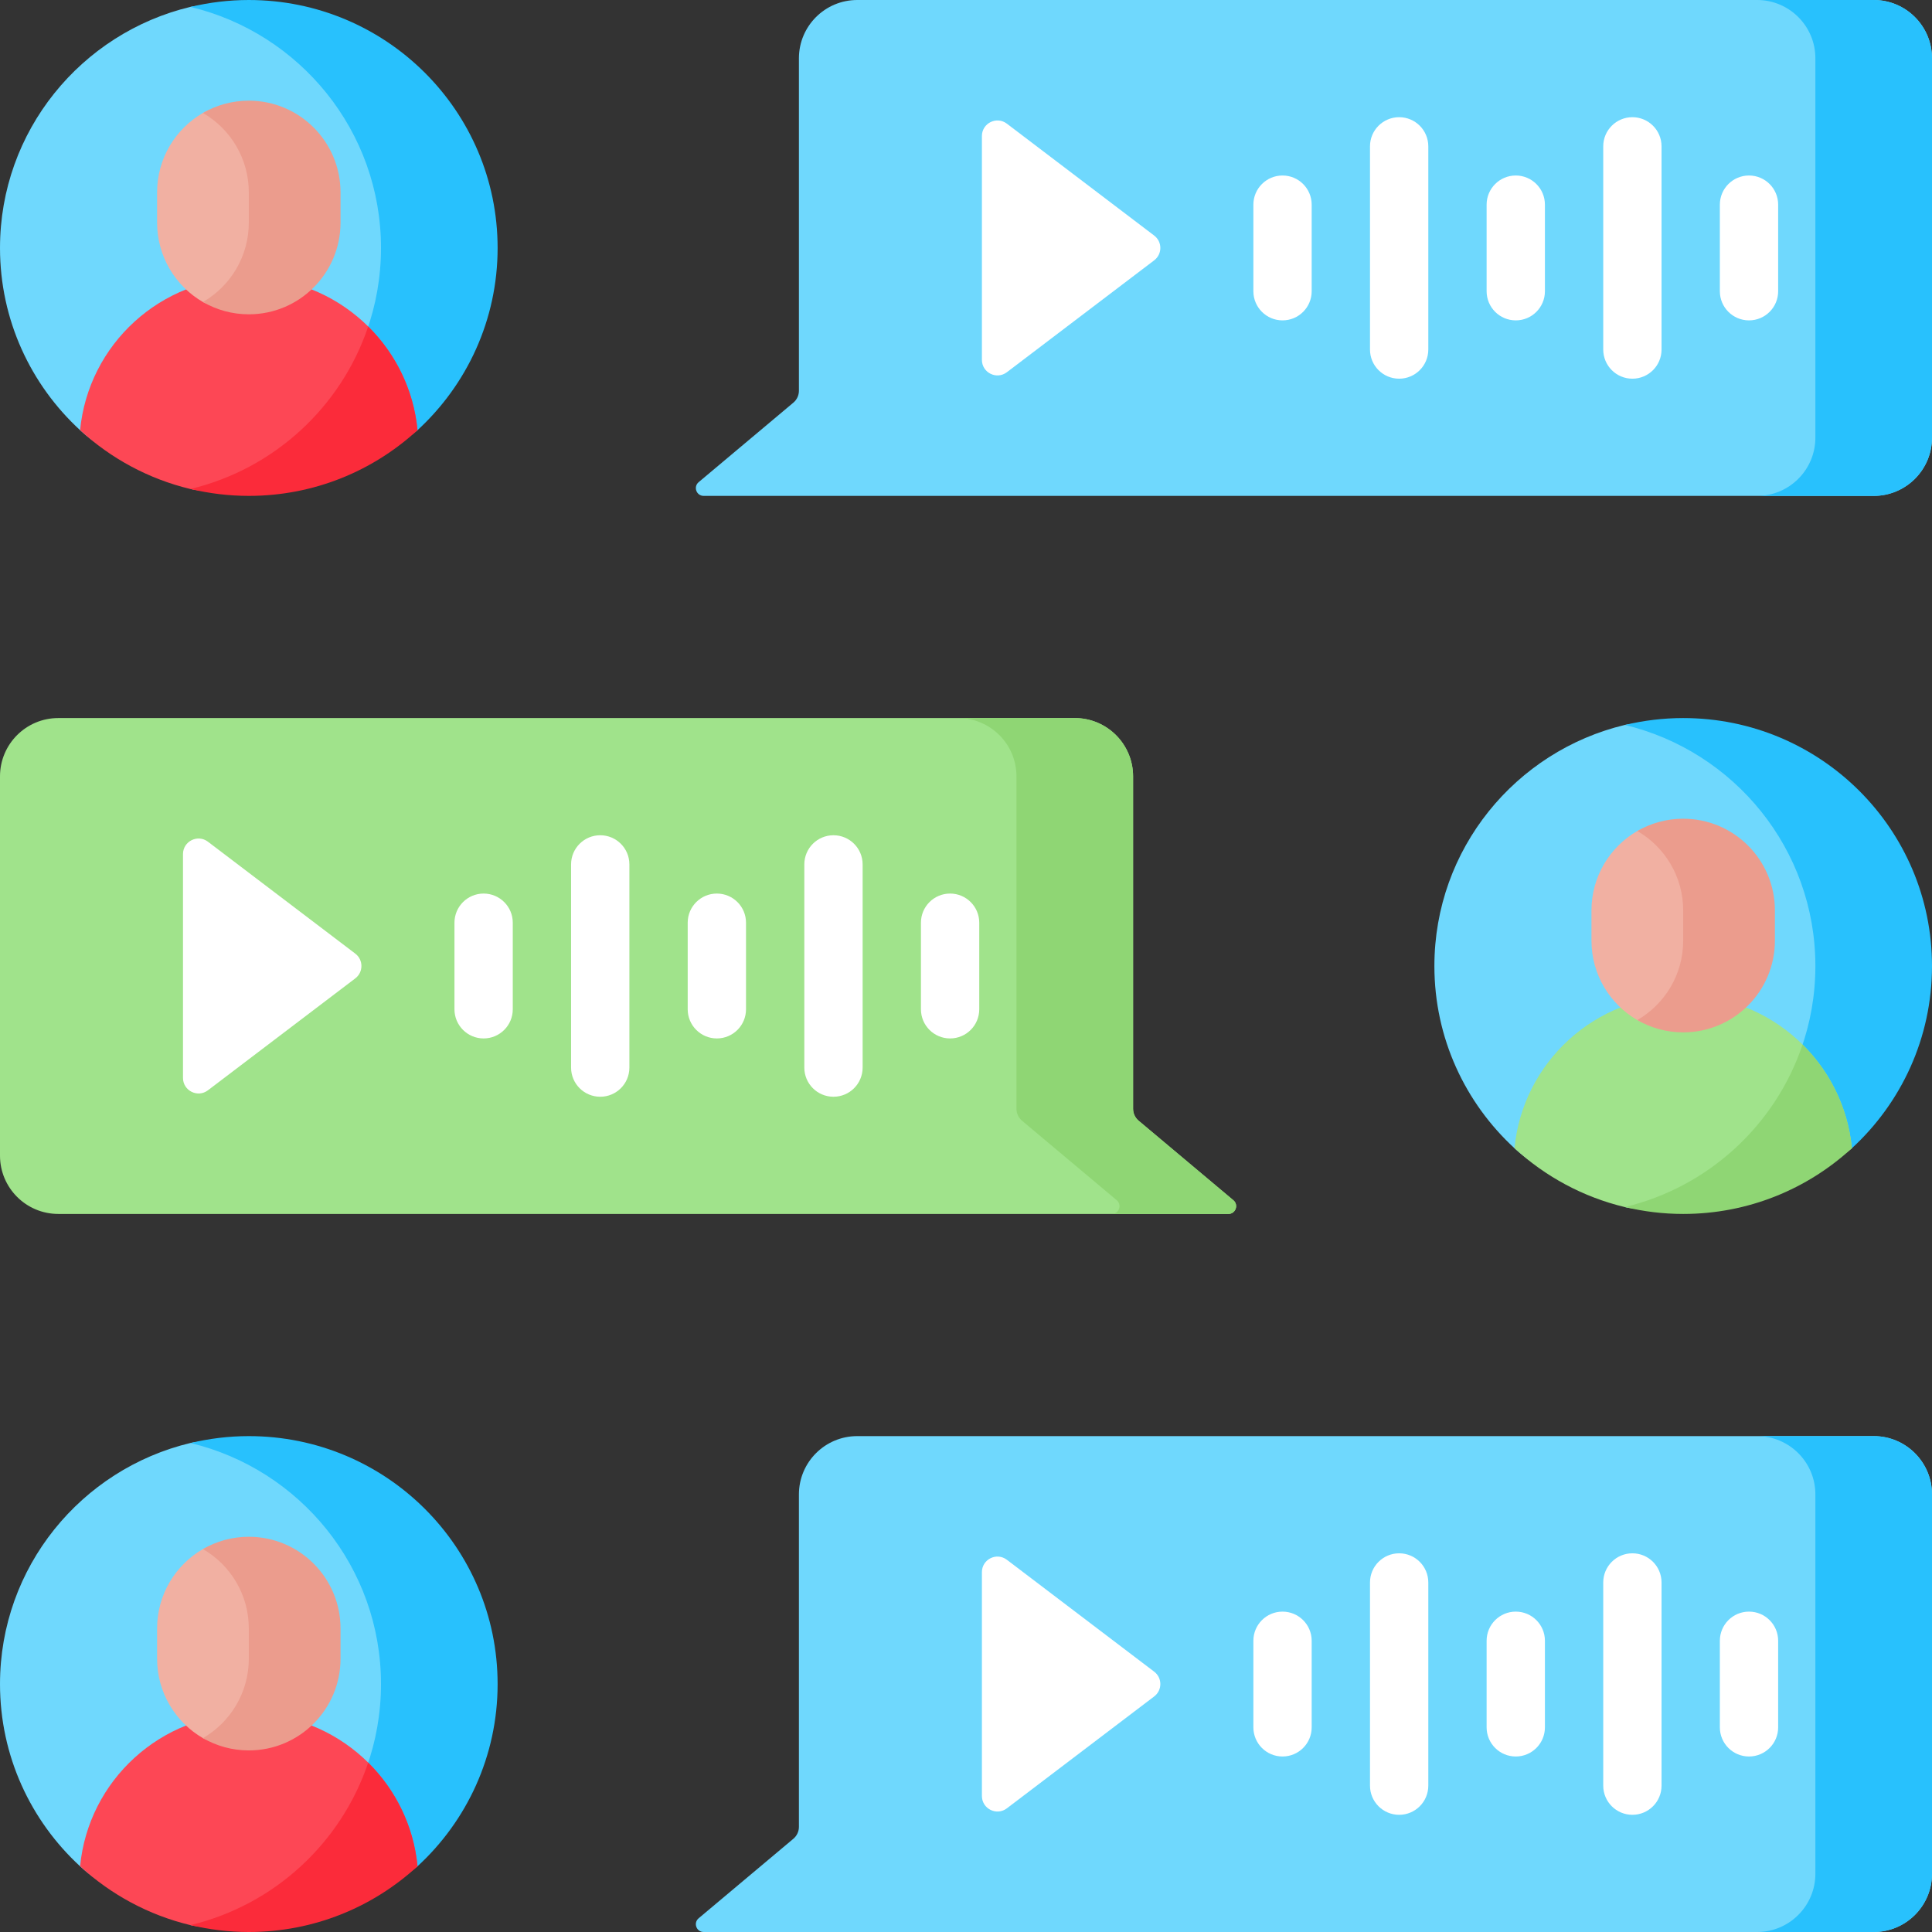<?xml version="1.0" encoding="UTF-8" standalone="no"?><!-- icon666.com - MILLIONS OF FREE VECTOR ICONS --><svg width="1024" height="1024" id="Capa_1" enable-background="new 0 0 512 512" viewBox="0 0 512 512" xmlns="http://www.w3.org/2000/svg"><rect x="0" y="0" width="512" height="512" fill="#333333" stroke="none"/><g><g><g><path d="m496.547 131.415h-310.073c-1.923 0-2.798-2.402-1.325-3.638l25.1-21.069c.933-.783 1.471-1.938 1.471-3.156v-88.099c0-8.535 6.918-15.453 15.453-15.453h269.375c8.534 0 15.452 6.918 15.452 15.453v100.51c0 8.534-6.918 15.452-15.453 15.452z" fill="#6fd8fd"/><path d="m496.547 0h-30.905c8.534 0 15.453 6.919 15.453 15.453v100.51c0 8.534-6.919 15.453-15.453 15.453h30.905c8.534 0 15.453-6.919 15.453-15.453v-100.51c0-8.534-6.919-15.453-15.453-15.453z" fill="#28c1fd"/><g><path d="m260.215 95.363v-59.311c0-3.407 3.9-5.342 6.613-3.282l39.045 29.656c2.171 1.649 2.171 4.914 0 6.563l-39.045 29.656c-2.713 2.061-6.613.126-6.613-3.282z" fill="#fff"/><g><path d="m339.883 84.904c-4.268 0-7.726-3.459-7.726-7.726v-22.941c0-4.268 3.459-7.726 7.726-7.726 4.268 0 7.726 3.459 7.726 7.726v22.941c.001 4.268-3.458 7.726-7.726 7.726z" fill="#fff"/></g><g><path d="m370.789 100.357c-4.268 0-7.726-3.459-7.726-7.726v-53.846c0-4.268 3.459-7.726 7.726-7.726s7.726 3.459 7.726 7.726v53.846c0 4.267-3.459 7.726-7.726 7.726z" fill="#fff"/></g><g><path d="m401.694 84.904c-4.268 0-7.726-3.459-7.726-7.726v-22.941c0-4.268 3.459-7.726 7.726-7.726s7.726 3.459 7.726 7.726v22.941c.001 4.268-3.458 7.726-7.726 7.726z" fill="#fff"/></g><g><path d="m432.6 100.357c-4.268 0-7.726-3.459-7.726-7.726v-53.846c0-4.268 3.459-7.726 7.726-7.726s7.726 3.459 7.726 7.726v53.846c0 4.267-3.459 7.726-7.726 7.726z" fill="#fff"/></g><g><path d="m463.505 84.904c-4.268 0-7.726-3.459-7.726-7.726v-22.941c0-4.268 3.459-7.726 7.726-7.726s7.726 3.459 7.726 7.726v22.941c0 4.268-3.458 7.726-7.726 7.726z" fill="#fff"/></g></g></g><g><path d="m126.801 67.046c0 36.289-22.571 60.406-58.986 60.406-17.254 0-34.837-2.641-46.589-13.45-13.052-12.006-21.226-29.199-21.226-48.294 0-30.985 21.521-56.961 50.48-63.893 4.958-1.187 14.591 1.322 19.914 1.322 36.415.001 56.407 27.62 56.407 63.909z" fill="#6fd8fd"/><path d="m65.937 0c-5.324 0-10.494.646-15.453 1.833 28.958 6.933 50.484 32.891 50.484 63.875s-21.526 56.942-50.484 63.875c4.959 1.187 12.007-2.13 17.331-2.13 14.569 0 26.116-6.864 36.612-13.958 1.934-1.307 4.392 2.19 6.221.508 13.052-12.005 21.226-29.198 21.226-48.294-.001-36.291-29.521-65.709-65.937-65.709z" fill="#28c1fd"/><path d="m67.922 129.839c11.463 0 19.422-4.24 28.224-8.901 4.446-2.354 10.555-3.311 14.499-6.939-2.168-22.708-21.353-40.471-44.708-40.471-23.355 0-42.54 17.764-44.708 40.471 8.126 7.474 18.141 12.939 29.251 15.6 4.958 1.187 12.118.24 17.442.24z" fill="#fd4755"/><path d="m97.574 86.523c-7.143 21.308-24.934 37.755-47.09 43.059 4.959 1.187 10.129 1.832 15.453 1.832 17.255 0 32.955-6.612 44.707-17.424-1.024-10.702-5.831-20.304-13.07-27.467z" fill="#fb2b3a"/><path d="m67.363 78.243c-4.429 0-10.008 3.866-13.583 1.796-7.263-4.203-12.15-12.057-12.15-21.053v-8.004c0-8.995 4.886-16.849 12.15-21.053 3.576-2.069 7.728-1.068 12.157-1.068v2.196c13.424 0 20.801 5.644 20.801 19.068l-.709 9.687c0 13.426-5.241 18.431-18.666 18.431z" fill="#f1b0a2"/><path d="m65.937 26.677c-4.429 0-8.577 1.19-12.153 3.26 7.263 4.203 12.153 12.051 12.153 21.047v8.004c0 8.995-4.89 16.843-12.153 21.047 3.576 2.069 7.724 3.26 12.153 3.26 13.424 0 24.306-10.882 24.306-24.306v-8.004c0-13.426-10.882-24.308-24.306-24.308z" fill="#eb9c8d"/></g></g><g><g><path d="m496.547 512h-310.073c-1.923 0-2.798-2.402-1.325-3.638l25.1-21.069c.933-.783 1.471-1.938 1.471-3.156v-88.099c0-8.534 6.918-15.453 15.453-15.453h269.375c8.534 0 15.453 6.918 15.453 15.453v100.51c-.001 8.534-6.919 15.452-15.454 15.452z" fill="#6fd8fd"/><path d="m496.547 380.585h-30.905c8.534 0 15.453 6.918 15.453 15.453v100.51c0 8.534-6.919 15.453-15.453 15.453h30.905c8.534 0 15.453-6.919 15.453-15.453v-100.51c0-8.535-6.919-15.453-15.453-15.453z" fill="#28c1fd"/><g><path d="m260.215 475.948v-59.312c0-3.407 3.9-5.342 6.613-3.282l39.045 29.656c2.171 1.649 2.171 4.914 0 6.563l-39.045 29.656c-2.713 2.062-6.613.126-6.613-3.281z" fill="#fff"/><g><path d="m339.883 465.489c-4.268 0-7.726-3.459-7.726-7.726v-22.941c0-4.268 3.459-7.726 7.726-7.726 4.268 0 7.726 3.459 7.726 7.726v22.941c.001 4.267-3.458 7.726-7.726 7.726z" fill="#fff"/></g><g><path d="m370.789 480.942c-4.268 0-7.726-3.459-7.726-7.726v-53.846c0-4.268 3.459-7.726 7.726-7.726s7.726 3.459 7.726 7.726v53.846c0 4.267-3.459 7.726-7.726 7.726z" fill="#fff"/></g><g><path d="m401.694 465.489c-4.268 0-7.726-3.459-7.726-7.726v-22.941c0-4.268 3.459-7.726 7.726-7.726s7.726 3.459 7.726 7.726v22.941c.001 4.267-3.458 7.726-7.726 7.726z" fill="#fff"/></g><g><path d="m432.6 480.942c-4.268 0-7.726-3.459-7.726-7.726v-53.846c0-4.268 3.459-7.726 7.726-7.726s7.726 3.459 7.726 7.726v53.846c0 4.267-3.459 7.726-7.726 7.726z" fill="#fff"/></g><g><path d="m463.505 465.489c-4.268 0-7.726-3.459-7.726-7.726v-22.941c0-4.268 3.459-7.726 7.726-7.726s7.726 3.459 7.726 7.726v22.941c0 4.267-3.458 7.726-7.726 7.726z" fill="#fff"/></g></g></g><g><path d="m126.801 447.631c0 36.289-22.571 60.406-58.986 60.406-17.254 0-34.837-2.641-46.589-13.45-13.052-12.006-21.226-29.199-21.226-48.295 0-30.985 21.521-56.96 50.48-63.892 4.958-1.187 14.591 1.322 19.914 1.322 36.415 0 56.407 27.62 56.407 63.909z" fill="#6fd8fd"/><path d="m65.937 380.585c-5.324 0-10.494.646-15.453 1.833 28.958 6.933 50.484 32.891 50.484 63.875s-21.526 56.942-50.484 63.875c4.959 1.187 12.007-2.13 17.331-2.13 14.569 0 26.116-6.864 36.612-13.958 1.934-1.307 4.392 2.19 6.221.508 13.052-12.005 21.226-29.198 21.226-48.294-.001-36.291-29.521-65.709-65.937-65.709z" fill="#28c1fd"/><path d="m67.922 510.424c11.463 0 19.422-4.24 28.224-8.901 4.446-2.354 10.555-3.311 14.499-6.939-2.168-22.708-21.353-40.471-44.708-40.471-23.355 0-42.54 17.764-44.708 40.471 8.126 7.474 18.141 12.939 29.251 15.6 4.958 1.187 12.118.24 17.442.24z" fill="#fd4755"/><path d="m97.574 467.108c-7.143 21.308-24.934 37.755-47.09 43.059 4.959 1.187 10.129 1.833 15.453 1.833 17.255 0 32.955-6.612 44.707-17.424-1.024-10.703-5.831-20.305-13.07-27.468z" fill="#fb2b3a"/><path d="m67.398 459.015c-4.429 0-10.042 3.678-13.618 1.609-7.263-4.203-12.15-12.057-12.15-21.053v-8.004c0-8.995 4.886-16.849 12.15-21.053 3.576-2.069 9.081 1.128 13.51 1.128 13.424 0 20.864 6.514 20.864 19.938l-1.083 7.58c0 13.426-6.249 19.855-19.673 19.855z" fill="#f1b0a2"/><path d="m65.937 407.261c-4.429 0-8.577 1.19-12.153 3.26 7.263 4.203 12.153 12.051 12.153 21.047v8.004c0 8.995-4.89 16.843-12.153 21.047 3.576 2.069 7.724 3.26 12.153 3.26 13.424 0 24.306-10.882 24.306-24.306v-8.004c0-13.425-10.882-24.308-24.306-24.308z" fill="#eb9c8d"/></g></g><g><g><path d="m15.453 321.708h310.073c1.923 0 2.798-2.402 1.325-3.638l-25.1-21.07c-.933-.783-1.471-1.938-1.471-3.156v-88.099c0-8.534-6.918-15.453-15.453-15.453h-269.374c-8.535 0-15.453 6.919-15.453 15.453v100.51c0 8.534 6.918 15.453 15.453 15.453z" fill="#a0e38b"/><path d="m326.851 318.069-25.1-21.069c-.933-.783-1.471-1.938-1.471-3.156v-88.099c0-8.534-6.918-15.453-15.453-15.453h-30.905c8.534 0 15.453 6.919 15.453 15.453v88.099c0 1.218.539 2.373 1.471 3.156l25.1 21.069c1.473 1.237.599 3.638-1.325 3.638h30.905c1.924 0 2.798-2.401 1.325-3.638z" fill="#8fd674"/><g><path d="m48.495 285.656v-59.312c0-3.407 3.9-5.342 6.613-3.282l39.045 29.656c2.171 1.649 2.171 4.914 0 6.563l-39.045 29.656c-2.713 2.061-6.613.126-6.613-3.281z" fill="#fff"/><g><path d="m128.163 275.197c-4.267 0-7.726-3.459-7.726-7.726v-22.942c0-4.268 3.459-7.726 7.726-7.726s7.726 3.459 7.726 7.726v22.942c0 4.267-3.459 7.726-7.726 7.726z" fill="#fff"/></g><g><path d="m159.068 290.65c-4.267 0-7.726-3.459-7.726-7.726v-53.847c0-4.268 3.459-7.726 7.726-7.726s7.726 3.459 7.726 7.726v53.847c.001 4.267-3.458 7.726-7.726 7.726z" fill="#fff"/></g><g><path d="m189.974 275.197c-4.267 0-7.726-3.459-7.726-7.726v-22.942c0-4.268 3.459-7.726 7.726-7.726s7.726 3.459 7.726 7.726v22.942c0 4.267-3.459 7.726-7.726 7.726z" fill="#fff"/></g><g><path d="m220.879 290.65c-4.267 0-7.726-3.459-7.726-7.726v-53.847c0-4.268 3.459-7.726 7.726-7.726s7.726 3.459 7.726 7.726v53.847c.001 4.267-3.459 7.726-7.726 7.726z" fill="#fff"/></g><g><path d="m251.785 275.197c-4.267 0-7.726-3.459-7.726-7.726v-22.942c0-4.268 3.459-7.726 7.726-7.726s7.726 3.459 7.726 7.726v22.942c0 4.267-3.459 7.726-7.726 7.726z" fill="#fff"/></g></g></g><g><path d="m506.928 257.339c0 36.289-22.571 60.406-58.986 60.406-17.254 0-34.837-2.641-46.589-13.45-13.052-12.005-21.226-29.199-21.226-48.294 0-30.985 21.521-56.96 50.48-63.892 4.958-1.187 14.591 1.322 19.914 1.322 36.415-.001 56.407 27.618 56.407 63.908z" fill="#6fd8fd"/><path d="m446.063 190.292c-5.324 0-10.494.646-15.453 1.833 28.958 6.933 50.484 32.891 50.484 63.875s-21.526 56.942-50.484 63.875c4.959 1.187 12.007-2.13 17.331-2.13 14.569 0 26.116-6.864 36.612-13.958 1.934-1.307 4.392 2.19 6.221.508 13.052-12.006 21.226-29.199 21.226-48.295 0-36.289-29.521-65.708-65.937-65.708z" fill="#28c1fd"/><path d="m448.048 320.132c11.463 0 19.422-4.241 28.224-8.901 4.446-2.354 10.555-3.311 14.499-6.939-2.168-22.708-21.353-40.471-44.708-40.471-23.355 0-42.54 17.764-44.708 40.471 8.126 7.474 18.141 12.939 29.251 15.6 4.958 1.187 12.119.24 17.442.24z" fill="#a0e38b"/><path d="m477.7 276.816c-7.143 21.308-24.934 37.755-47.09 43.059 4.959 1.187 10.129 1.833 15.453 1.833 17.255 0 32.955-6.612 44.707-17.424-1.023-10.703-5.83-20.305-13.07-27.468z" fill="#8fd674"/><path d="m446.887 270.417-.824 1.255c-4.429 0-8.581.729-12.157-1.34-7.263-4.203-12.15-12.057-12.15-21.053v-8.004c0-8.995 4.886-16.849 12.15-21.053 3.576-2.069 7.728-.438 12.157-.438 13.424 0 20.49 8.335 20.49 21.759l-.976 7.811c0 13.425-5.266 21.063-18.69 21.063z" fill="#f1b0a2"/><path d="m446.063 216.969c-4.429 0-8.577 1.19-12.153 3.26 7.263 4.203 12.153 12.051 12.153 21.047v8.004c0 8.995-4.89 16.843-12.153 21.047 3.576 2.069 7.724 3.26 12.153 3.26 13.424 0 24.306-10.882 24.306-24.306v-8.004c.001-13.426-10.882-24.308-24.306-24.308z" fill="#eb9c8d"/></g></g></g></svg>